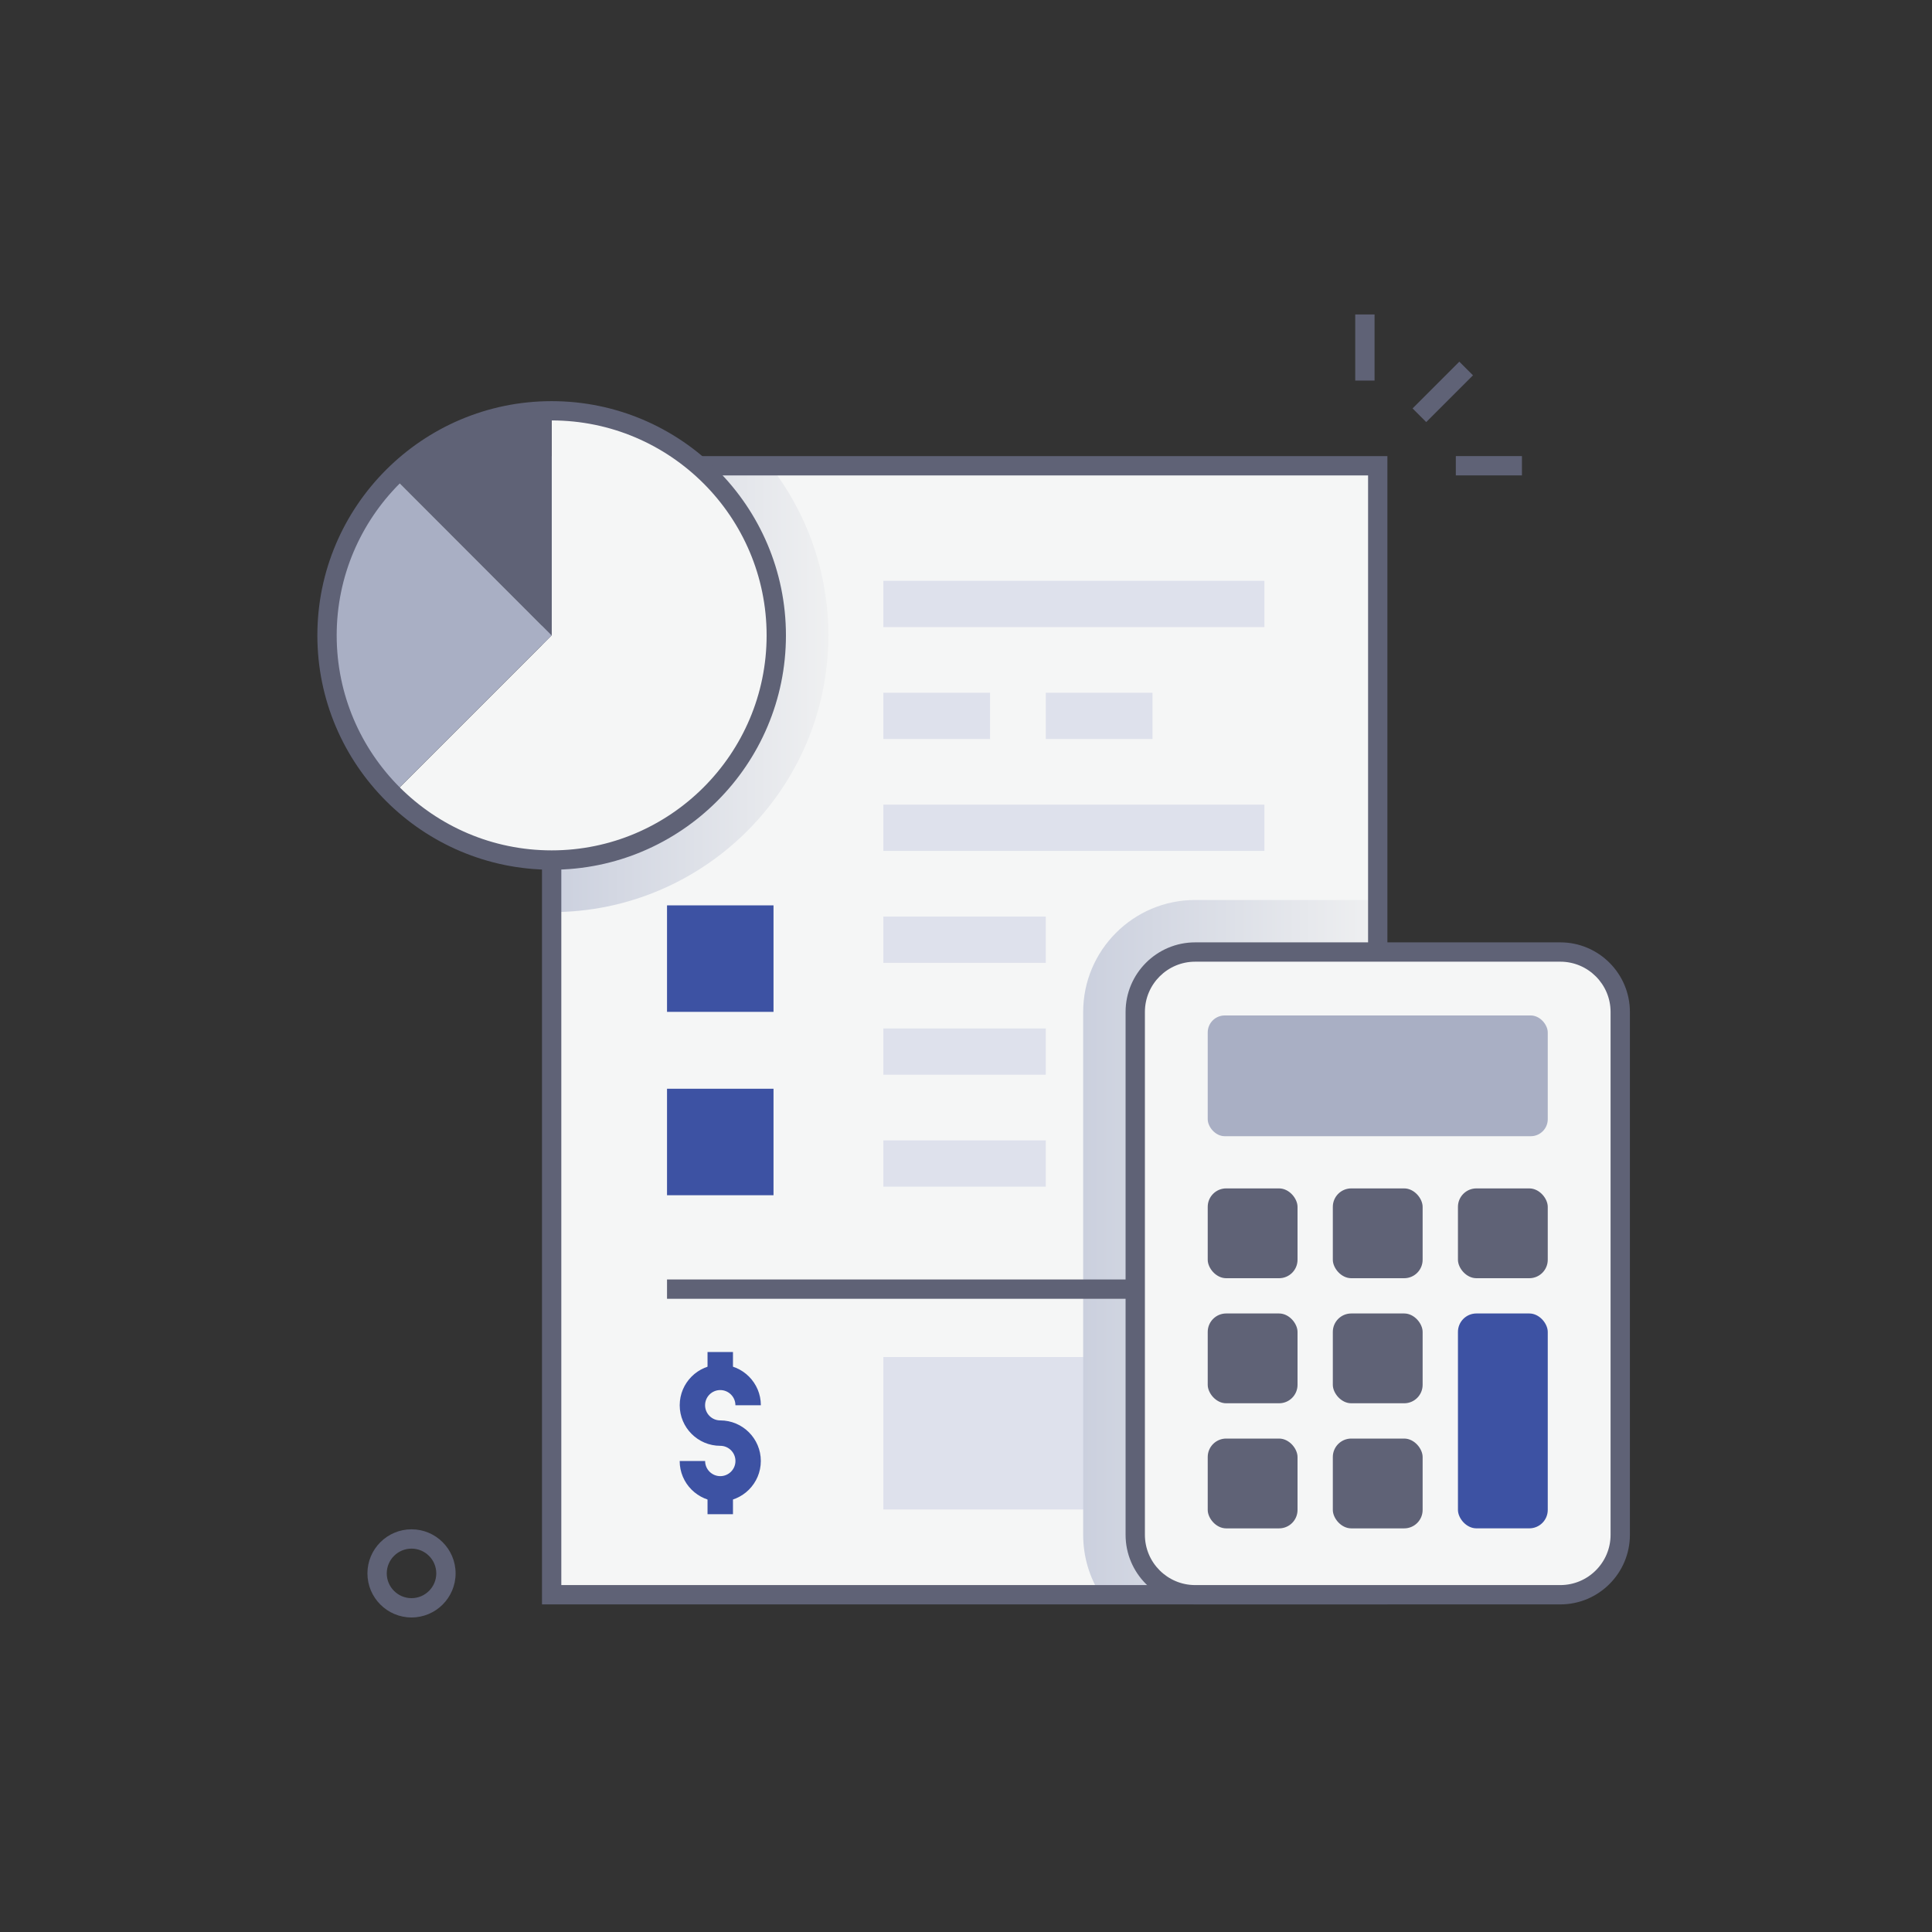 <?xml version="1.0" encoding="UTF-8"?><svg xmlns="http://www.w3.org/2000/svg" xmlns:xlink="http://www.w3.org/1999/xlink" version="1.1" viewBox="0 0 600 600"><rect x="0" y="0" width="600" height="600" fill="#333333" stroke="none"/><defs><style> .st0 { fill: #f5f6f6; } .st1 { fill: url(#linear-gradient1); } .st1, .st2 { mix-blend-mode: multiply; } .st3 { fill: #a9afc4; } .st4 { isolation: isolate; } .st5 { fill: #3d52a3; } .st6 { fill: #dee1ec; } .st2 { fill: url(#linear-gradient); } .st7 { fill: #5f6276; } </style><linearGradient id="linear-gradient" x1="336.39" y1="387.38" x2="427.87" y2="387.38" gradientUnits="userSpaceOnUse"><stop offset="0" stop-color="#cbd0de"/><stop offset="1" stop-color="#eff0f1"/></linearGradient><linearGradient id="linear-gradient1" x1="171.33" y1="213.96" x2="257.26" y2="213.96" xlink:href="#linear-gradient"/></defs><g class="st4"><g id="Layer_1"><g><rect class="st0" x="171.32" y="144.64" width="256.55" height="350.62"/><rect class="st6" x="274.33" y="421.44" width="118.34" height="47.34"/><path class="st2" d="M427.87,279.49v215.78h-86.07c-3.43-5.38-5.41-11.77-5.41-18.61v-162.38c0-19.19,15.6-34.78,34.78-34.78h56.7Z"/><rect class="st6" x="274.33" y="249.89" width="118.34" height="14.37"/><rect class="st6" x="274.33" y="215.14" width="33.14" height="14.37"/><rect class="st6" x="324.78" y="215.14" width="33.14" height="14.37"/><rect class="st6" x="274.33" y="180.38" width="118.34" height="14.37"/><rect class="st6" x="274.33" y="284.65" width="50.45" height="14.37"/><rect class="st6" x="274.33" y="319.4" width="50.45" height="14.37"/><rect class="st6" x="274.33" y="354.16" width="50.45" height="14.37"/><path class="st1" d="M257.26,197.33c0,47.39-38.55,85.94-85.93,85.94v-138.64h67.83c11.34,14.57,18.1,32.85,18.1,52.7Z"/><rect class="st7" x="207.15" y="397.35" width="145.41" height="6"/><path class="st5" d="M223.68,466.32c-6.95,0-12.6-5.65-12.6-12.6h7.9c0,2.6,2.11,4.71,4.71,4.71s4.71-2.11,4.71-4.71-2.11-4.71-4.71-4.71c-6.95,0-12.6-5.65-12.6-12.6s5.65-12.6,12.6-12.6,12.6,5.65,12.6,12.6h-7.9c0-2.59-2.11-4.71-4.71-4.71s-4.71,2.11-4.71,4.71,2.11,4.71,4.71,4.71c6.95,0,12.6,5.65,12.6,12.6s-5.65,12.6-12.6,12.6Z"/><rect class="st5" x="219.73" y="419.88" width="7.9" height="7.88"/><rect class="st5" x="219.73" y="462.37" width="7.9" height="7.88"/><rect class="st5" x="207.15" y="281.17" width="33.07" height="33.07"/><rect class="st5" x="207.15" y="338.12" width="33.07" height="33.07"/><path class="st7" d="M430.87,498.26H168.32V141.64h262.55v356.62ZM174.32,492.26h250.55V147.64h-250.55v344.62Z"/><polygon class="st0" points="121.99 148 121.99 148 121.99 148 121.99 148"/><path class="st0" d="M171.32,127.57v69.76l-49.33,49.33c12.62,12.62,30.07,20.43,49.33,20.43,38.53,0,69.76-31.23,69.76-69.76s-31.23-69.76-69.76-69.76Z"/><path class="st7" d="M171.32,197.33v-69.76c-19.26,0-36.71,7.81-49.33,20.43.1,0-1.64-1.64,49.33,49.33Z"/><path class="st3" d="M121.99,148c-27.23,27.23-27.27,71.39,0,98.66l49.33-49.33c-50.98-50.98-49.23-49.38-49.33-49.33Z"/><path class="st7" d="M171.32,270.1c-40.12,0-72.76-32.64-72.76-72.76s32.64-72.76,72.76-72.76,72.76,32.64,72.76,72.76-32.64,72.76-72.76,72.76ZM171.32,130.57c-36.81,0-66.76,29.95-66.76,66.76s29.95,66.76,66.76,66.76,66.76-29.95,66.76-66.76-29.95-66.76-66.76-66.76Z"/><rect class="st0" x="352.56" y="295.66" width="150.62" height="199.6" rx="18.61" ry="18.61"/><path class="st7" d="M484.57,498.26h-113.4c-11.92,0-21.61-9.69-21.61-21.61v-162.38c0-11.92,9.69-21.61,21.61-21.61h113.4c11.92,0,21.61,9.69,21.61,21.61v162.38c0,11.92-9.69,21.61-21.61,21.61ZM371.17,298.66c-8.61,0-15.61,7-15.61,15.61v162.38c0,8.61,7,15.61,15.61,15.61h113.4c8.61,0,15.61-7,15.61-15.61v-162.38c0-8.61-7-15.61-15.61-15.61h-113.4Z"/><rect class="st3" x="375.07" y="315.36" width="105.6" height="37.5" rx="5.28" ry="5.28"/><rect class="st7" x="375.07" y="369.07" width="27.89" height="27.89" rx="5.73" ry="5.73"/><rect class="st7" x="413.92" y="369.07" width="27.89" height="27.89" rx="5.73" ry="5.73"/><rect class="st7" x="452.78" y="369.07" width="27.89" height="27.89" rx="5.73" ry="5.73"/><rect class="st7" x="375.07" y="407.91" width="27.89" height="27.89" rx="5.73" ry="5.73"/><rect class="st7" x="413.92" y="407.91" width="27.89" height="27.89" rx="5.73" ry="5.73"/><rect class="st7" x="375.07" y="446.76" width="27.89" height="27.89" rx="5.73" ry="5.73"/><rect class="st7" x="413.92" y="446.76" width="27.89" height="27.89" rx="5.73" ry="5.73"/><rect class="st5" x="452.78" y="407.91" width="27.89" height="66.73" rx="5.73" ry="5.73"/><g><rect class="st7" x="437.8" y="118.69" width="20.53" height="6" transform="translate(45.19 352.48) rotate(-45)"/><rect class="st7" x="420.88" y="97.66" width="6" height="20.53"/><rect class="st7" x="452.12" y="141.64" width="20.53" height="6"/></g><path class="st7" d="M127.8,502.32c-7.55,0-13.69-6.14-13.69-13.69s6.14-13.69,13.69-13.69,13.69,6.14,13.69,13.69-6.14,13.69-13.69,13.69ZM127.8,480.94c-4.24,0-7.69,3.45-7.69,7.69s3.45,7.69,7.69,7.69,7.69-3.45,7.69-7.69-3.45-7.69-7.69-7.69Z"/></g></g></g></svg>